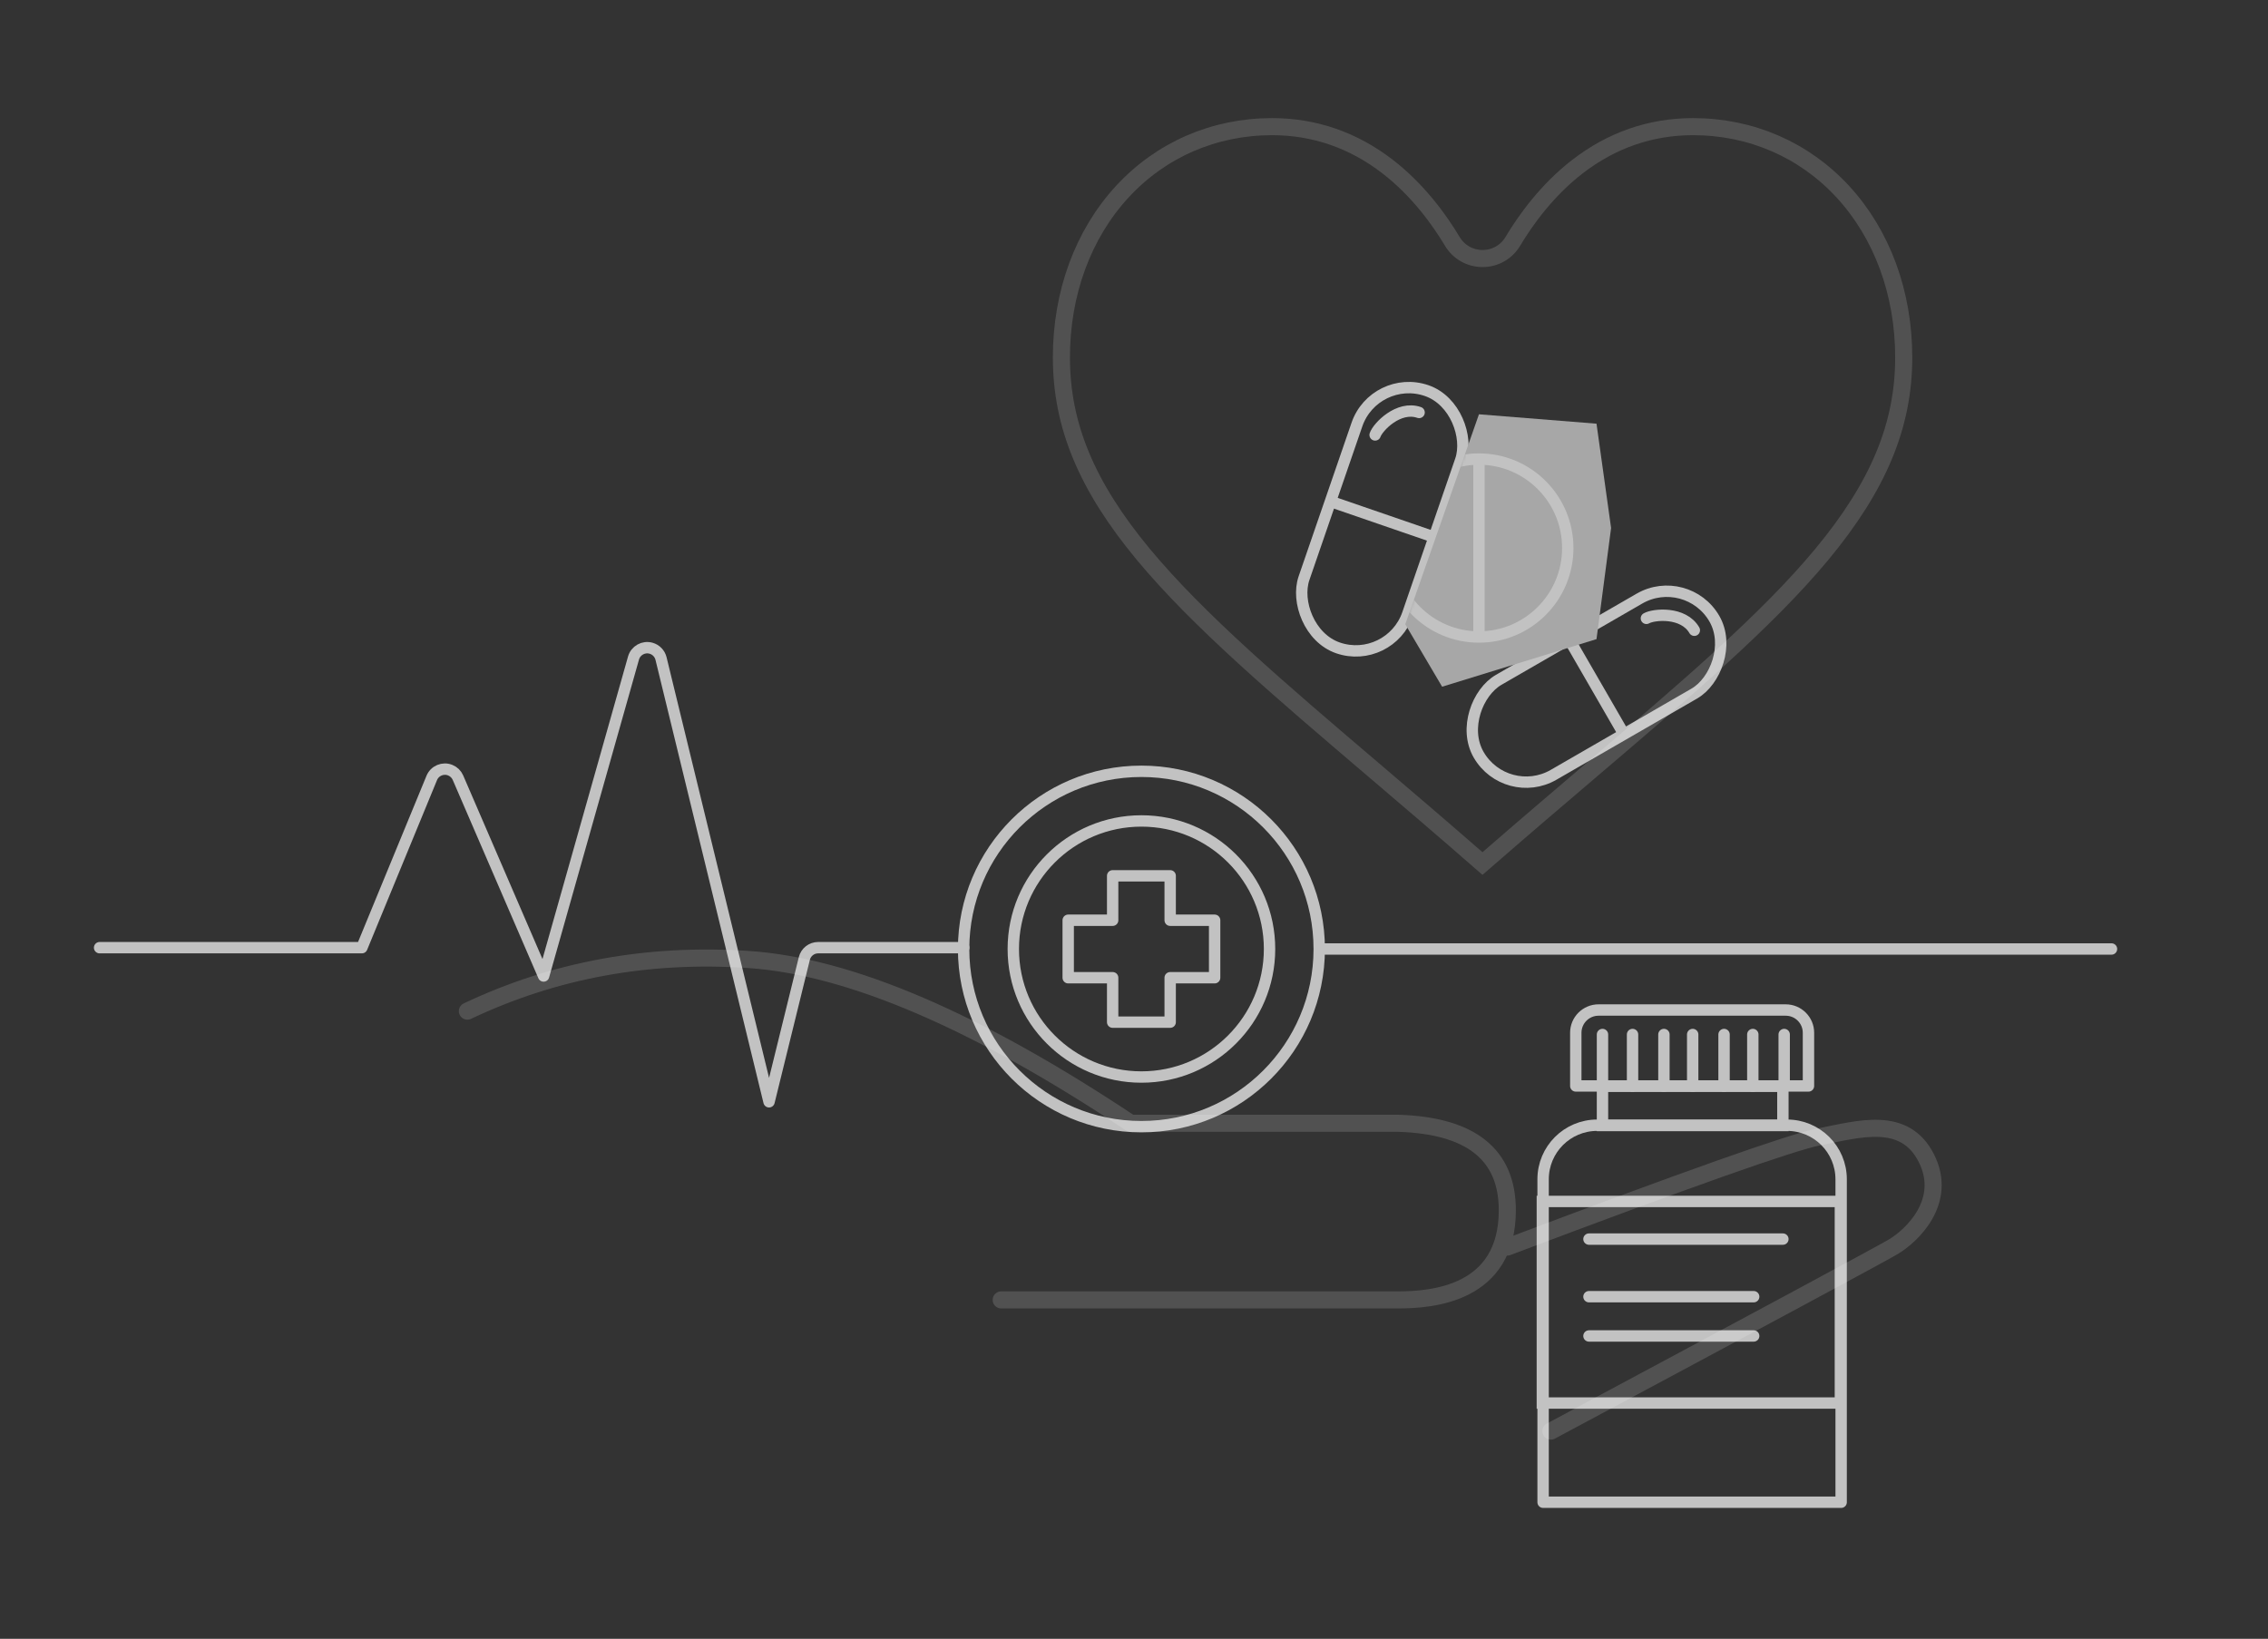 <?xml version="1.0" encoding="UTF-8"?> <svg xmlns="http://www.w3.org/2000/svg" xmlns:xlink="http://www.w3.org/1999/xlink" width="797px" height="576px" viewBox="0 0 797 576" version="1.1"><rect x="0" y="0" width="797" height="576" fill="#333333" stroke="none"/><title>07 - Pharma illustration</title><defs><path d="M25.895,0 L0,73.8 L12.948,95.749 L67.199,79.024 L72.326,39.96 C68.908,15.521 67.199,3.301 67.199,3.301 C67.199,3.301 53.431,2.2 25.895,0 Z" id="path-1"></path></defs><g id="07---Pharma-illustration" stroke="none" stroke-width="1" fill="none" fill-rule="evenodd"><g id="Group-8" transform="translate(164.242, 44.512)" opacity="0.15" stroke="#FFFFFF" stroke-width="6"><g><path d="M282.771,0 C262.427,0 243.739,8.119 230.143,22.863 C216.346,37.83 208.746,58.518 208.746,81.12 C208.746,104.968 217.609,126.296 237.482,150.274 C256.69,173.452 285.259,197.799 318.339,225.99 L318.4,226.041 C329.965,235.897 343.074,247.07 356.718,259 C370.444,247.047 383.574,235.856 395.162,225.985 C428.239,197.793 456.806,173.452 476.013,150.274 C495.884,126.296 504.747,104.968 504.747,81.12 C504.747,58.518 497.147,37.83 483.35,22.863 C469.757,8.119 451.066,0 430.725,0 C415.822,0 402.14,4.737 390.059,14.079 C379.292,22.408 371.792,32.936 367.395,40.303 C365.134,44.091 361.154,46.353 356.746,46.353 C352.339,46.353 348.359,44.091 346.098,40.303 C341.703,32.936 334.203,22.408 323.434,14.079 C311.353,4.737 297.671,0 282.771,0 Z" id="Path" fill-rule="nonzero"></path><g id="Group-7" transform="translate(0, 292.223)" stroke-linecap="round" stroke-linejoin="round"><path d="M0,18.652 C30.628,4.142 63.637,-1.902 99.027,0.52 C134.418,2.941 179.103,22.126 233.082,58.072 L327.064,58.072 C352.653,58.851 365.447,69.04 365.447,88.641 C365.447,118.041 339.244,120.152 327.064,120.152 C318.945,120.152 272.456,120.152 187.598,120.152" id="Path-8"></path><path d="M365.447,101.582 C428.738,77.682 465.171,64.79 474.746,62.904 C489.109,60.076 505.039,55.182 512.701,70.326 C520.363,85.471 507.686,97.608 500.898,101.582 C496.374,104.232 456.324,125.793 380.748,166.266" id="Path-9"></path></g></g></g><g id="Group-6" opacity="0.7" transform="translate(35, 131.012)"><g id="Group-5" transform="translate(0, 81.988)" stroke="#FFFFFF" stroke-width="4"><path d="M0,120.088 L92.161,120.088 L116.724,60.429 C117.775,57.876 120.697,56.658 123.251,57.709 C124.457,58.206 125.421,59.154 125.938,60.351 L156.028,130.04 L156.028,130.04 L187.623,18.288 C188.374,15.631 191.137,14.086 193.794,14.837 C195.529,15.327 196.865,16.713 197.292,18.465 L235.25,174.253 L235.25,174.253 L247.651,123.892 C248.201,121.658 250.205,120.088 252.506,120.088 L303.679,120.088 L303.679,120.088" id="Path" stroke-linecap="round" stroke-linejoin="round"></path><line x1="428.797" y1="120.547" x2="707" y2="120.547" id="Path-2" stroke-linecap="round" stroke-linejoin="round"></line><ellipse id="Oval" cx="366.107" cy="120.547" rx="62.482" ry="62.453"></ellipse><ellipse id="Oval" cx="366.107" cy="120.547" rx="45.024" ry="45.003"></ellipse><path d="M376.215,94.831 L376.214,110.444 L391.835,110.444 L391.835,130.65 L376.214,130.649 L376.215,146.263 L356,146.263 L355.999,130.649 L340.379,130.65 L340.379,110.444 L355.999,110.444 L356,94.831 L376.215,94.831 Z" id="Combined-Shape" stroke-linejoin="round"></path></g><g id="Group-4" transform="translate(416.969, 0)"><g id="Group" transform="translate(109.059, 110.351) rotate(-300) translate(-109.059, -110.351) translate(89.784, 62.528)" stroke="#FFFFFF" stroke-width="4"><rect id="Rectangle" x="0" y="0" width="38.55" height="95.645" rx="19.275"></rect><line x1="0" y1="47.823" x2="38.55" y2="47.823" id="Path-3"></line><path d="M7.233,20.623 C7.233,17.66 11.606,8.126 19.275,8.126" id="Path-4" stroke-linecap="round" stroke-linejoin="round"></path></g><g id="Group" transform="translate(33.794, 51.492) rotate(-341) translate(-33.794, -51.492) translate(14.519, 3.67)" stroke="#FFFFFF" stroke-width="4"><rect id="Rectangle" x="0" y="0" width="38.55" height="95.645" rx="19.275"></rect><line x1="0" y1="47.823" x2="38.55" y2="47.823" id="Path-3"></line><path d="M7.233,20.623 C7.233,17.66 11.606,8.126 19.275,8.126" id="Path-4" stroke-linecap="round" stroke-linejoin="round"></path></g><g id="Group-2" transform="translate(41.86, 14.602)"><mask id="mask-2" fill="white"><use xlink:href="#path-1"></use></mask><use id="Mask" fill="#D8D8D8" opacity="0" xlink:href="#path-1"></use><g mask="url(#mask-2)" stroke="#FFFFFF" stroke-width="4"><g transform="translate(-5.312, 15.738)"><ellipse id="Oval" cx="31.207" cy="31.269" rx="31.207" ry="31.269"></ellipse><line x1="31.207" y1="0" x2="31.207" y2="61.617" id="Path-5"></line></g></g></g></g><g id="Group-3" transform="translate(507, 223.988)" stroke="#FFFFFF" stroke-width="4"><path d="M19.748,0 L85.516,0 C89.934,-2.58798134e-15 93.516,3.582 93.516,8 L93.516,26.686 L93.516,26.686 L11.748,26.686 L11.748,8 C11.748,3.582 15.33,8.11624501e-16 19.748,0 Z" id="Rectangle" stroke-linejoin="round"></path><path d="M19.264,40.489 L86,40.489 C96.493,40.489 105,48.996 105,59.489 L105,173 L105,173 L0.264,173 L0.264,59.489 C0.264,48.996 8.77,40.489 19.264,40.489 Z" id="Rectangle" stroke-linejoin="round"></path><rect id="Rectangle" x="21.131" y="26.79" width="63.393" height="13.803"></rect><rect id="Rectangle" x="0" y="67.28" width="104.736" height="70.856"></rect><line x1="21.131" y1="8.605" x2="21.131" y2="26.79" id="Path-6" stroke-linecap="round" stroke-linejoin="round"></line><line x1="42.721" y1="8.605" x2="42.721" y2="26.79" id="Path-6" stroke-linecap="round" stroke-linejoin="round"></line><line x1="63.852" y1="8.605" x2="63.852" y2="26.79" id="Path-6" stroke-linecap="round" stroke-linejoin="round"></line><line x1="31.696" y1="8.605" x2="31.696" y2="26.79" id="Path-6" stroke-linecap="round" stroke-linejoin="round"></line><line x1="52.827" y1="8.605" x2="52.827" y2="26.79" id="Path-6" stroke-linecap="round" stroke-linejoin="round"></line><line x1="73.958" y1="8.605" x2="73.958" y2="26.79" id="Path-6" stroke-linecap="round" stroke-linejoin="round"></line><line x1="84.983" y1="8.605" x2="84.983" y2="26.79" id="Path-6" stroke-linecap="round" stroke-linejoin="round"></line><line x1="16.382" y1="80.513" x2="84.524" y2="80.513" id="Path-7" stroke-linecap="round" stroke-linejoin="round"></line><line x1="16.382" y1="100.758" x2="74.263" y2="100.758" id="Path-7" stroke-linecap="round" stroke-linejoin="round"></line><line x1="16.382" y1="114.561" x2="74.263" y2="114.561" id="Path-7" stroke-linecap="round" stroke-linejoin="round"></line></g></g></g></svg> 